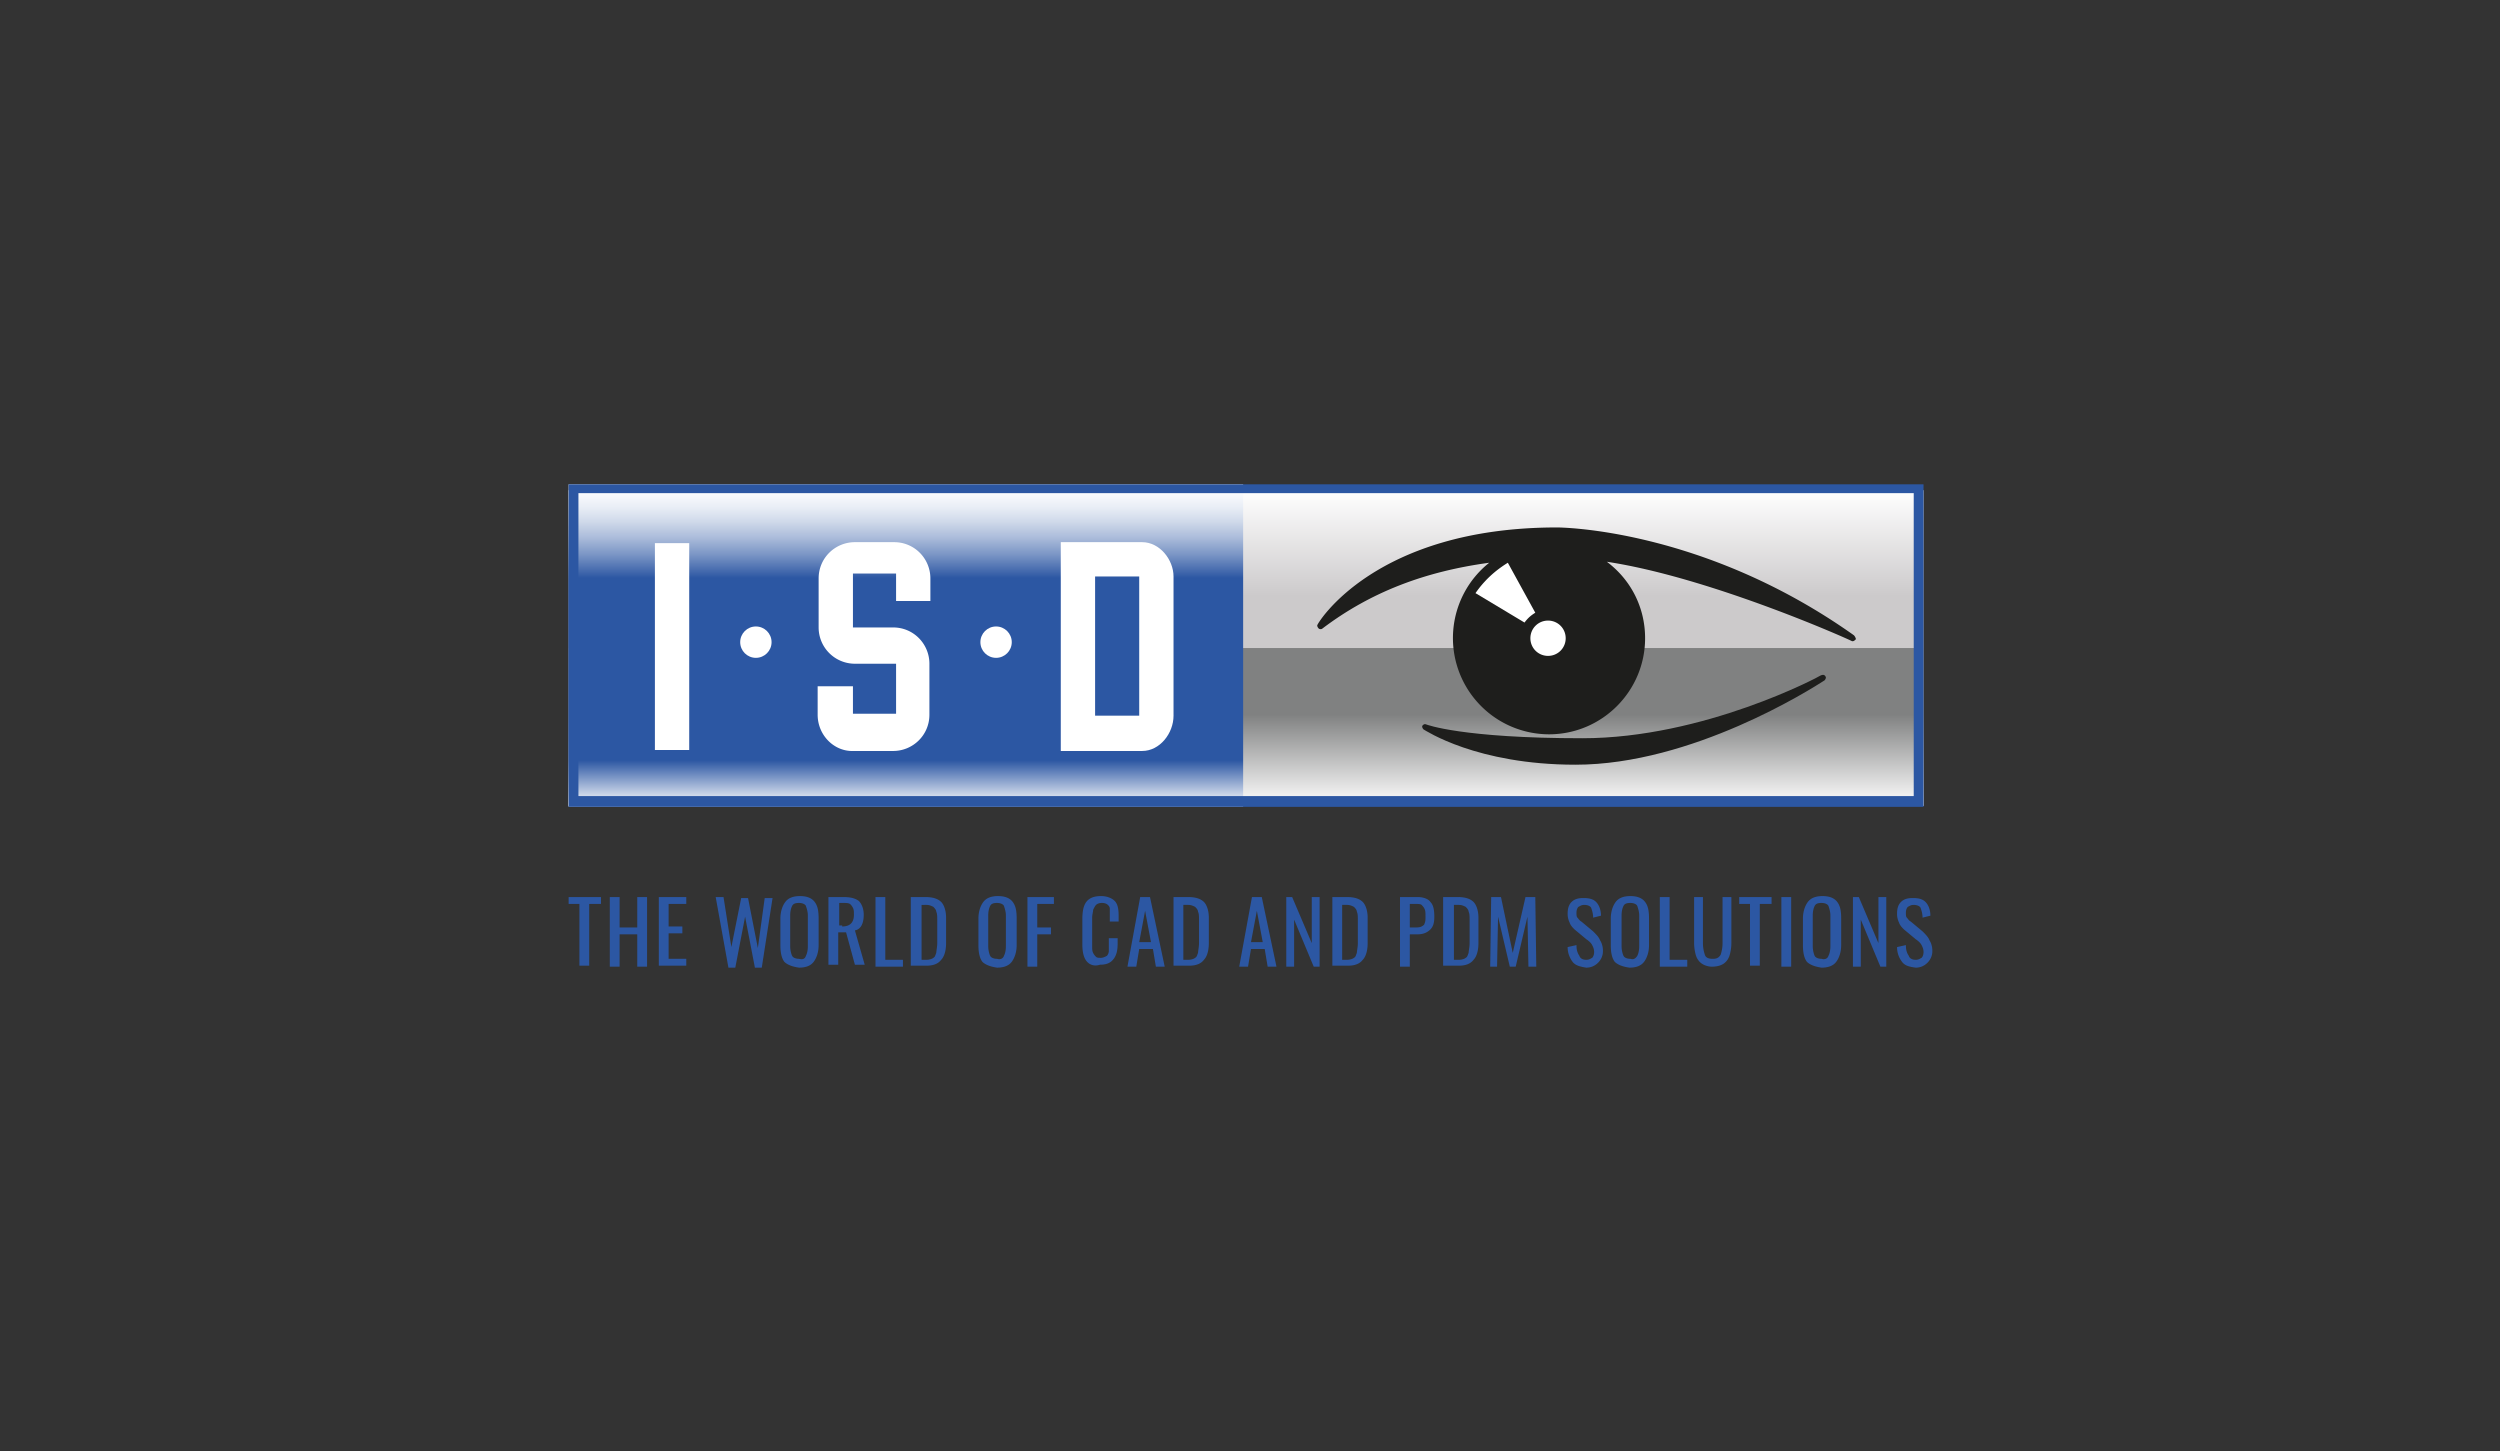<svg xmlns="http://www.w3.org/2000/svg" width="255" height="148"><rect width="100%" height="100%" fill="#333333" stroke="none"/><style>.st1{display:inline}.st3{fill:#2c57a3}.st7{fill:#fff}.st8{fill:#1e1e1c}</style><g id="Laag_1"><path d="M59.2 92.2H58v-.7h3.3v.7h-1.2v6.3h-1v-6.3zM62.2 91.5h1v3.1H65v-3.1h1v7.1h-1v-3.3h-1.8v3.3h-1v-7.1zM67.3 91.5H70v.7h-1.8v2.3h1.4v.7h-1.4v2.6H70v.7h-2.8v-7zM73 91.5h.8l.8 5.1 1-5h.7l1 5.1.7-5.1h.8l-1.1 7.1H77l-1-5.2-1 5.2h-.7L73 91.5zM80 98.1c-.3-.4-.4-1-.4-1.7v-2.7c0-.7.2-1.3.5-1.7s.8-.6 1.5-.6 1.2.2 1.5.6c.3.4.4.9.4 1.7v2.7c0 .7-.2 1.3-.5 1.7-.3.4-.8.6-1.5.6-.7-.1-1.2-.3-1.5-.6zm2.2-.6c.1-.2.2-.5.2-1v-3.1c0-.4-.1-.7-.2-1-.1-.2-.4-.3-.7-.3-.4 0-.6.1-.7.3-.1.2-.2.5-.2 1v3.1c0 .4.1.8.2 1 .1.2.4.3.7.3.4.1.6 0 .7-.3zM84.6 91.5H86c.7 0 1.2.1 1.6.4.3.3.5.8.5 1.4 0 .9-.3 1.5-.9 1.6l1 3.5h-1l-.9-3.3h-.8v3.3h-1v-6.9zm1.3 3c.4 0 .7-.1.9-.3.2-.2.3-.5.3-.9 0-.3 0-.5-.1-.7-.1-.2-.2-.3-.3-.4-.2-.1-.4-.1-.7-.1h-.4v2.3h.3zM89.3 91.5h1v6.4h1.8v.7h-2.8v-7.1zM92.9 91.5h1.5c.8 0 1.3.2 1.6.5.3.3.5.9.5 1.6v2.6c0 .8-.2 1.4-.5 1.7-.3.4-.8.6-1.5.6h-1.6v-7zm1.6 6.4c.3 0 .6-.1.7-.2.2-.1.2-.3.3-.5 0-.2.1-.6.1-1v-2.3c0-.4 0-.7-.1-.9 0-.2-.2-.4-.3-.5-.2-.1-.4-.2-.7-.2H94v5.6h.5zM100.2 98.1c-.3-.4-.4-1-.4-1.7v-2.7c0-.7.2-1.3.5-1.7s.8-.6 1.5-.6 1.2.2 1.5.6c.3.4.4.9.4 1.7v2.7c0 .7-.2 1.3-.5 1.7-.3.4-.8.6-1.5.6-.7-.1-1.2-.3-1.5-.6zm2.2-.6c.1-.2.2-.5.2-1v-3.1c0-.4-.1-.7-.2-1-.1-.2-.4-.3-.7-.3-.4 0-.6.1-.7.3-.1.2-.2.5-.2 1v3.1c0 .4.1.8.2 1 .1.2.4.3.7.3.3.1.6 0 .7-.3zM104.8 91.5h2.7v.7h-1.7v2.4h1.4v.7h-1.4v3.3h-1v-7.1zM110.8 98c-.3-.4-.4-1-.4-1.7v-2.5c0-.8.1-1.4.4-1.8.3-.4.8-.6 1.5-.6.6 0 1.1.2 1.4.5.3.3.4.8.4 1.5v.6h-.9v-.5c0-.3 0-.6 0-.8 0-.2-.1-.3-.2-.4-.1-.1-.3-.2-.6-.2s-.5.1-.6.2c-.1.1-.2.3-.3.5 0 .2-.1.5-.1.8v2.8c0 .4 0 .6.1.8.1.2.2.3.3.4s.3.1.5.1.4-.1.6-.2c.1-.1.2-.3.2-.5s0-.5 0-.8v-.5h.9v.5c0 .7-.1 1.2-.4 1.6-.3.4-.7.6-1.4.6-.6.2-1.1 0-1.4-.4zM116.3 91.5h1l1.5 7.1h-.9l-.3-1.8h-1.4l-.3 1.8h-.9l1.3-7.1zm1.1 4.6l-.6-3.2-.6 3.2h1.2zM119.7 91.5h1.5c.8 0 1.3.2 1.6.5.3.3.5.9.5 1.6v2.6c0 .8-.2 1.4-.5 1.7-.3.4-.8.6-1.5.6h-1.6v-7zm1.5 6.4c.3 0 .6-.1.7-.2.2-.1.2-.3.3-.5 0-.2.1-.6.1-1v-2.3c0-.4 0-.7-.1-.9 0-.2-.2-.4-.3-.5-.2-.1-.4-.2-.7-.2h-.5v5.6h.5zM127.7 91.5h1l1.5 7.1h-.9l-.3-1.8h-1.4l-.3 1.8h-.9l1.3-7.1zm1.1 4.6l-.6-3.2-.6 3.2h1.2zM131.1 91.5h.7l2 4.7v-4.7h.8v7.1h-.6l-2-4.8v4.8h-.8v-7.1zM135.9 91.5h1.5c.8 0 1.3.2 1.6.5.3.3.5.9.5 1.6v2.6c0 .8-.2 1.4-.5 1.7-.3.4-.8.6-1.5.6h-1.6v-7zm1.5 6.4c.3 0 .6-.1.7-.2.2-.1.2-.3.3-.5 0-.2.1-.6.1-1v-2.3c0-.4 0-.7-.1-.9 0-.2-.2-.4-.3-.5-.2-.1-.4-.2-.7-.2h-.5v5.6h.5zM142.8 91.5h1.8c.6 0 1.1.2 1.3.5.3.3.4.8.4 1.5 0 .6-.1 1-.4 1.3-.3.3-.7.5-1.3.5h-.8v3.3h-1v-7.1zm1.5 3.1c.3 0 .5 0 .7-.1.2-.1.3-.2.3-.3.1-.2.1-.4.1-.7 0-.4 0-.6-.1-.8-.1-.2-.2-.3-.3-.4s-.4-.1-.7-.1h-.5v2.4h.5zM147.2 91.5h1.5c.8 0 1.3.2 1.6.5.3.3.5.9.5 1.6v2.6c0 .8-.2 1.4-.5 1.7-.3.4-.8.6-1.5.6h-1.6v-7zm1.6 6.4c.3 0 .6-.1.7-.2.2-.1.2-.3.3-.5 0-.2.1-.6.1-1v-2.3c0-.4 0-.7-.1-.9 0-.2-.2-.4-.3-.5-.2-.1-.4-.2-.7-.2h-.5v5.6h.5zM152.1 91.5h1l1.2 5.7 1.3-5.7h1l.1 7.1h-.8l-.1-5.1-1.2 5.1h-.6l-1.2-5.1-.1 5.1h-.7l.1-7.1zM160.4 98.1c-.3-.4-.5-.9-.5-1.5l.9-.2c0 .5.1.8.3 1.1.1.3.4.4.7.4.3 0 .4-.1.6-.2.1-.1.2-.3.2-.6s-.1-.5-.2-.7c-.1-.2-.3-.4-.6-.6l-1.2-1c-.2-.2-.4-.4-.5-.7a2 2 0 01-.2-.9c0-.5.1-.9.4-1.2.3-.3.7-.4 1.2-.4.6 0 1 .1 1.3.4.3.3.5.8.5 1.4l-.8.2c0-.4-.1-.7-.2-1-.1-.2-.4-.3-.7-.3-.3 0-.4.1-.6.2-.1.1-.2.3-.2.6 0 .2 0 .4.1.5.1.1.2.3.4.4l1.2 1c.3.3.6.6.7.9.2.3.3.7.3 1.1 0 .5-.2.9-.5 1.2-.3.3-.7.5-1.2.5-.6-.1-1.1-.2-1.4-.6zM164.7 98.1c-.3-.4-.4-1-.4-1.7v-2.7c0-.7.2-1.3.5-1.7.3-.4.8-.6 1.5-.6s1.2.2 1.5.6c.3.4.4.9.4 1.7v2.7c0 .7-.2 1.3-.5 1.7-.3.4-.8.6-1.5.6-.7-.1-1.2-.3-1.5-.6zm2.3-.6c.1-.2.2-.5.2-1v-3.1c0-.4-.1-.7-.2-1-.1-.2-.4-.3-.7-.3-.4 0-.6.1-.7.3-.1.2-.2.5-.2 1v3.1c0 .4.1.8.2 1 .1.2.4.3.7.3.3.1.5 0 .7-.3zM169.3 91.5h1v6.4h1.8v.7h-2.8v-7.1zM173.6 98.3c-.3-.2-.5-.5-.6-.8s-.2-.8-.2-1.3v-4.7h.9v4.7c0 .5.1.9.2 1.2.1.3.4.4.8.4s.6-.1.8-.4c.1-.3.2-.7.2-1.2v-4.7h.9v4.7c0 .5-.1 1-.2 1.3s-.3.6-.6.8c-.3.2-.7.3-1.2.3-.3 0-.7-.1-1-.3zM178.6 92.2h-1.2v-.7h3.3v.7h-1.2v6.3h-1v-6.3zM181.7 91.5h1v7.1h-1v-7.1zM184.3 98.1c-.3-.4-.4-1-.4-1.7v-2.7c0-.7.2-1.3.5-1.7.3-.4.8-.6 1.5-.6s1.2.2 1.5.6c.3.4.4.9.4 1.7v2.7c0 .7-.2 1.3-.5 1.7-.3.4-.8.6-1.5.6-.7-.1-1.2-.3-1.5-.6zm2.2-.6c.1-.2.2-.5.2-1v-3.1c0-.4-.1-.7-.2-1-.1-.2-.4-.3-.7-.3-.4 0-.6.1-.7.3-.1.2-.2.5-.2 1v3.1c0 .4.1.8.2 1 .1.2.4.3.7.3.3.1.6 0 .7-.3zM188.9 91.5h.7l2 4.7v-4.7h.8v7.1h-.6l-2-4.8v4.8h-.8v-7.1zM194 98.1c-.3-.4-.5-.9-.5-1.5l.9-.2c0 .5.1.8.3 1.1.1.3.4.4.7.4.3 0 .4-.1.6-.2.1-.1.2-.3.2-.6s-.1-.5-.2-.7c-.1-.2-.3-.4-.6-.6l-1.2-1c-.2-.2-.4-.4-.5-.7a2 2 0 01-.2-.9c0-.5.1-.9.4-1.2s.7-.4 1.2-.4c.6 0 1 .1 1.3.4.3.3.5.8.5 1.4l-.8.2c0-.4-.1-.7-.2-1-.1-.2-.4-.3-.7-.3-.3 0-.4.1-.6.2-.1.1-.2.3-.2.6 0 .2 0 .4.1.5.1.1.2.3.4.4l1.2 1c.3.3.6.6.7.9.2.3.3.7.3 1.1 0 .5-.2.9-.5 1.2-.3.3-.7.5-1.2.5-.7-.1-1.1-.2-1.4-.6z" class="st3"/><g><linearGradient id="SVGID_1_" x1="127.1" x2="127.1" y1="82.217" y2="50.003" gradientUnits="userSpaceOnUse"><stop offset=".664" stop-color="#cccacb"/><stop offset="1" stop-color="#fff"/></linearGradient><path fill="url(#SVGID_1_)" d="M58 50h138.2v32.2H58z"/></g><g><linearGradient id="SVGID_2_" x1="127.1" x2="127.1" y1="82.217" y2="66.11" gradientUnits="userSpaceOnUse"><stop offset="0" stop-color="#fff"/><stop offset=".58" stop-color="#808181"/></linearGradient><path fill="url(#SVGID_2_)" d="M58 66.1h138.2v16.1H58z"/></g><linearGradient id="SVGID_3_" x1="92.406" x2="92.406" y1="82.217" y2="49.358" gradientUnits="userSpaceOnUse"><stop offset="0" stop-color="#fff"/><stop offset=".142" stop-color="#2c57a3"/><stop offset=".708" stop-color="#2c57a3"/><stop offset=".726" stop-color="#4167ac"/><stop offset=".78" stop-color="#7a95c5"/><stop offset=".832" stop-color="#aabbda"/><stop offset=".882" stop-color="#cfd9ea"/><stop offset=".928" stop-color="#e9eef6"/><stop offset=".968" stop-color="#f9fafd"/><stop offset="1" stop-color="#fff"/></linearGradient><path fill="url(#SVGID_3_)" d="M58 49.4h68.8v32.9H58z"/><circle cx="157.9" cy="65.1" r="1.9" class="st7"/><g><path d="M195.2 50.3v30.9H59V50.3h136.2m1-.9H58v32.9h138.2V49.4z" class="st3"/></g><g><path d="M189.1 64.8c-15.5-11-30.2-11-30.3-11-18.6 0-24.4 9.8-24.4 9.9-.1.1 0 .3.1.4.1.1.3.1.4 0 4.9-3.7 10.4-5.8 17-6.7a9.82 9.82 0 006.1 17.5c5.4 0 9.8-4.4 9.8-9.8 0-3.2-1.5-6-3.9-7.8 10.6 1.6 24.9 8 25 8.1 0 0 .1 0 .1 0 .1 0 .2-.1.3-.2 0-.1-.1-.3-.2-.4zm-31.2 2.1c-1 0-1.8-.8-1.8-1.8s.8-1.8 1.8-1.8 1.8.8 1.8 1.8-.8 1.8-1.8 1.8z" class="st8"/><path d="M185.7 68.9c-.1.1-11.9 6.4-24.3 6.4-12.3 0-15.9-1.4-15.9-1.4-.2-.1-.3 0-.4.1-.1.1 0 .3.1.4.2.1 5.4 3.6 15.5 3.6 11.9 0 24-7.7 25.4-8.6.1-.1.2-.3.1-.4-.1-.2-.3-.2-.5-.1z" class="st8"/></g><path d="M150.5 60.5l5 3c.3-.4.6-.7 1.1-1l-2.8-5.1c-1.3.8-2.4 1.8-3.3 3.1zM66.8 55.4h3.5v21.1h-3.5zM83.4 72.9V70H87v2.8h4.4v-5.1h-4.2a3.7 3.7 0 01-3.7-3.7v-5c0-2.1 1.7-3.7 3.7-3.7h4c2.1 0 3.7 1.7 3.7 3.7v2.3h-3.5v-2.8H87V64h4.1c2.1 0 3.7 1.7 3.7 3.7v5.2c0 2.1-1.7 3.7-3.7 3.7h-4c-2 .1-3.7-1.6-3.7-3.7z" class="st7"/><circle cx="77.1" cy="65.5" r="1.6" class="st7"/><circle cx="101.6" cy="65.5" r="1.6" class="st7"/><path d="M116.5 76.6h-8.3V55.3h8.3c1.8 0 3.2 1.8 3.2 3.5V73c0 1.8-1.4 3.6-3.2 3.6zm-4.8-3.6h4.5V58.8h-4.5V73z" class="st7"/><path fill="none" d="M0 0h255v148H0z"/></g></svg>